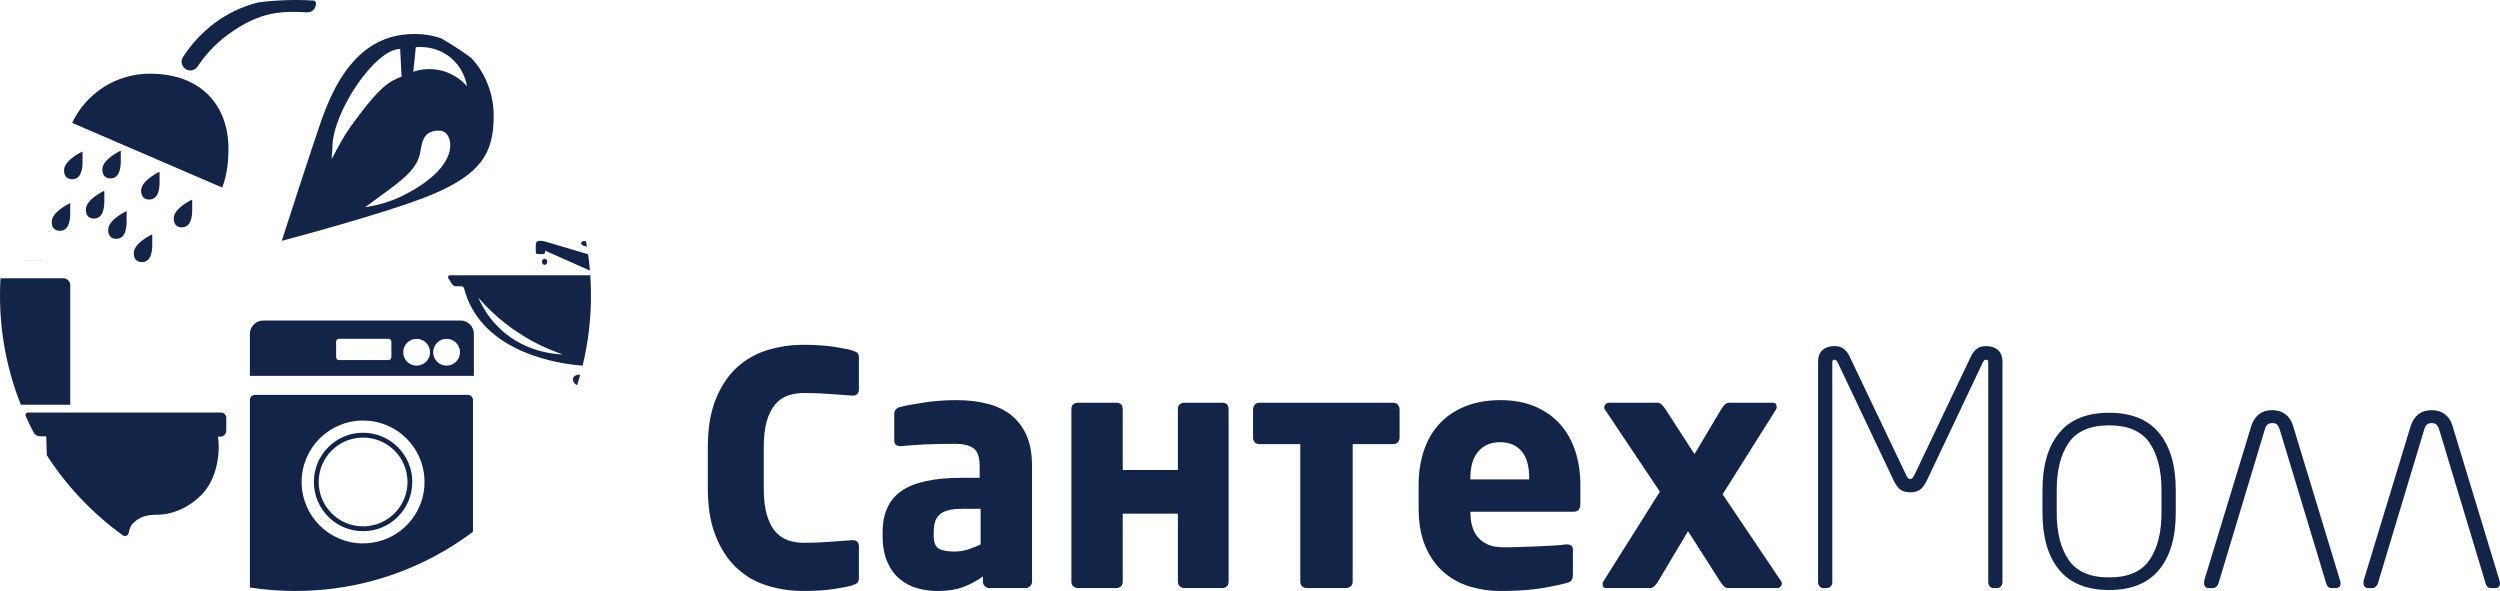 <?xml version="1.0" encoding="utf-8"?>
<!-- Generator: Adobe Illustrator 25.1.0, SVG Export Plug-In . SVG Version: 6.00 Build 0)  -->
<svg version="1.1" id="Layer_1" xmlns="http://www.w3.org/2000/svg" xmlns:xlink="http://www.w3.org/1999/xlink" x="0px" y="0px"
	 viewBox="0 0 639.36 151.14" style="enable-background:new 0 0 639.36 151.14;" xml:space="preserve">
<style type="text/css">
	.st0{fill:#132449;}
</style>
<g>
	<path class="st0" d="M196.12,107.65c0.52-1.79,1.25-3.22,2.19-4.29s2.03-1.82,3.27-2.23c1.24-0.41,2.58-0.62,4.01-0.62
		c2.32,0,4.54,0.08,6.66,0.25c2.12,0.16,3.98,0.3,5.59,0.41h0.24c1.05,0,1.58-0.55,1.58-1.66v-8.08c0-0.61-0.16-1.03-0.46-1.25
		c-0.3-0.22-0.76-0.41-1.36-0.58c-0.89-0.28-2.43-0.58-4.64-0.92c-2.2-0.33-4.77-0.5-7.69-0.5c-3.15,0-6.19,0.44-9.14,1.33
		c-2.96,0.88-5.56,2.34-7.82,4.38c-2.26,2.04-4.09,4.75-5.46,8.11c-1.38,3.36-2.07,7.5-2.07,12.41v10.42
		c0,4.91,0.69,9.05,2.07,12.41c1.37,3.37,3.2,6.09,5.46,8.15c2.26,2.07,4.86,3.55,7.82,4.43c2.95,0.88,5.99,1.32,9.14,1.32
		c2.92,0,5.49-0.16,7.69-0.49c2.21-0.33,3.75-0.64,4.64-0.91c0.6-0.17,1.06-0.38,1.36-0.62c0.3-0.25,0.46-0.68,0.46-1.29v-8.02
		c0-1.1-0.53-1.66-1.58-1.66h-0.24c-1.61,0.11-3.47,0.25-5.59,0.42c-2.12,0.16-4.34,0.25-6.66,0.25c-1.43,0-2.77-0.21-4.01-0.62
		c-1.24-0.42-2.33-1.16-3.27-2.23c-0.94-1.08-1.67-2.51-2.19-4.3c-0.53-1.78-0.79-4.05-0.79-6.81v-10.4
		C195.33,111.71,195.59,109.44,196.12,107.65z"/>
	<path class="st0" d="M262.58,111.47c-0.91-2.12-2.2-3.86-3.85-5.21c-1.66-1.35-3.68-2.34-6.08-2.98c-2.4-0.63-5.09-0.95-8.07-0.95
		c-2.76,0-5.45,0.19-8.06,0.58c-2.62,0.39-4.71,0.77-6.25,1.16c-1.05,0.27-1.57,0.88-1.57,1.82v6.7c0,0.55,0.13,0.94,0.41,1.16
		c0.28,0.22,0.63,0.33,1.08,0.33h0.41c0.66-0.06,1.49-0.13,2.48-0.21s2.11-0.15,3.35-0.21c1.24-0.05,2.54-0.09,3.89-0.12
		c1.35-0.03,2.69-0.04,4.01-0.04c1.93,0,3.45,0.36,4.55,1.08c1.11,0.71,1.66,2.26,1.66,4.63v2.98h-4.47
		c-7.11,0-12.28,1.11-15.51,3.35c-3.23,2.23-4.84,5.78-4.84,10.63v0.74c0,2.71,0.4,4.97,1.2,6.79s1.86,3.28,3.18,4.38
		c1.33,1.11,2.83,1.89,4.51,2.36c1.68,0.47,3.44,0.7,5.26,0.7c2.48,0,4.61-0.33,6.41-0.99c1.79-0.66,3.49-1.57,5.09-2.73v1.32
		c0,0.45,0.16,0.83,0.49,1.16c0.33,0.33,0.72,0.5,1.16,0.5h9.27c0.44,0,0.82-0.17,1.16-0.5c0.33-0.33,0.49-0.71,0.49-1.16v-29.53
		C263.94,116.17,263.49,113.6,262.58,111.47z M250.79,139.23c-1,0.5-2.06,0.92-3.19,1.28s-2.33,0.54-3.6,0.54
		c-1.76,0-3.07-0.25-3.93-0.75c-0.85-0.49-1.28-1.62-1.28-3.39v-0.74c0-0.99,0.11-1.88,0.33-2.65c0.22-0.77,0.61-1.41,1.16-1.9
		c0.55-0.5,1.29-0.87,2.23-1.12s2.13-0.37,3.56-0.37h4.72V139.23z"/>
	<path class="st0" d="M313.73,103.36c-0.33-0.24-0.71-0.37-1.14-0.37h-9.65c-0.43,0-0.82,0.13-1.17,0.37
		c-0.36,0.25-0.53,0.71-0.53,1.37v15.47h-14.11v-15.47c0-0.66-0.16-1.12-0.49-1.37c-0.33-0.24-0.71-0.37-1.14-0.37h-9.79
		c-0.44,0-0.83,0.13-1.18,0.37c-0.36,0.25-0.53,0.71-0.53,1.37v43.93c0,0.61,0.17,1.05,0.53,1.32c0.35,0.28,0.74,0.42,1.18,0.42
		h9.79c0.43,0,0.81-0.14,1.14-0.42c0.33-0.27,0.49-0.71,0.49-1.32v-17.29h14.11v17.29c0,0.61,0.17,1.05,0.53,1.32
		c0.35,0.28,0.74,0.42,1.17,0.42h9.65c0.43,0,0.81-0.14,1.14-0.42c0.32-0.27,0.48-0.71,0.48-1.32v-43.93
		C314.21,104.07,314.05,103.61,313.73,103.36z"/>
	<path class="st0" d="M357.52,103.53c-0.27-0.36-0.71-0.54-1.32-0.54h-34c-0.61,0-1.05,0.18-1.33,0.54
		c-0.27,0.36-0.41,0.76-0.41,1.2v7.2c0,0.44,0.14,0.82,0.41,1.16c0.28,0.33,0.72,0.49,1.33,0.49h10.34v35.08
		c0,0.61,0.16,1.05,0.49,1.32c0.34,0.28,0.72,0.42,1.16,0.42h10.01c0.44,0,0.84-0.14,1.2-0.42c0.36-0.27,0.54-0.71,0.54-1.32v-35.08
		h10.26c0.61,0,1.05-0.16,1.32-0.49c0.28-0.34,0.42-0.72,0.42-1.16v-7.2C357.94,104.29,357.8,103.89,357.52,103.53z"/>
	<path class="st0" d="M402.88,115.4c-0.85-2.65-2.13-4.93-3.84-6.86c-1.71-1.93-3.85-3.45-6.41-4.56c-2.57-1.1-5.53-1.65-8.9-1.65
		c-3.31,0-6.26,0.51-8.85,1.53c-2.59,1.02-4.79,2.47-6.58,4.34c-1.79,1.88-3.16,4.17-4.09,6.87c-0.94,2.7-1.41,5.71-1.41,9.02v5.79
		c0,3.97,0.61,7.32,1.82,10.05s2.81,4.93,4.8,6.58c1.98,1.65,4.22,2.84,6.7,3.56c2.48,0.71,4.96,1.07,7.45,1.07
		c3.58,0,6.64-0.16,9.18-0.5c2.54-0.33,5.13-0.83,7.78-1.5c0.71-0.16,1.18-0.41,1.4-0.75c0.22-0.33,0.33-0.83,0.33-1.5v-6.33
		c0-0.89-0.52-1.33-1.57-1.33h-0.25c-0.82,0.11-1.87,0.21-3.14,0.29c-1.27,0.08-2.63,0.15-4.1,0.21c-1.46,0.05-2.93,0.11-4.42,0.16
		c-1.49,0.06-2.9,0.08-4.22,0.08c-1.66,0-3.02-0.24-4.1-0.73c-1.07-0.5-1.94-1.15-2.6-1.97c-0.66-0.82-1.13-1.78-1.41-2.87
		c-0.28-1.09-0.41-2.21-0.41-3.36v-0.17h26.39c1.16,0,1.74-0.66,1.74-1.98v-4.8C404.17,120.95,403.74,118.05,402.88,115.4z
		 M391.09,122.6h-15.05v-0.33c0-3.03,0.69-5.32,2.07-6.87c1.37-1.54,3.22-2.31,5.54-2.31c2.32,0,4.14,0.75,5.46,2.27
		s1.98,3.82,1.98,6.91V122.6z"/>
	<path class="st0" d="M455.53,148.66l-14.98-22.25l13.65-21.68c0.11-0.17,0.17-0.39,0.17-0.66c0-0.72-0.33-1.08-0.99-1.08h-11.09
		c-0.44,0-0.81,0.14-1.12,0.42c-0.3,0.27-0.65,0.71-1.03,1.32l-6.78,11.42l-7.37-11.42c-0.38-0.55-0.73-0.98-1.03-1.28
		c-0.31-0.31-0.68-0.46-1.12-0.46h-12.33c-0.33,0-0.62,0.13-0.87,0.37c-0.24,0.25-0.37,0.54-0.37,0.87c0,0.11,0.06,0.28,0.17,0.5
		l14.06,21.01l-14.48,23c-0.11,0.17-0.16,0.39-0.16,0.67c0,0.66,0.3,0.99,0.91,0.99h11.09c0.44,0,0.81-0.13,1.11-0.37
		c0.3-0.25,0.65-0.68,1.04-1.29l7.69-12.9l8.19,12.82c0.39,0.61,0.73,1.05,1.03,1.32c0.31,0.28,0.68,0.42,1.12,0.42h12.49
		c0.34,0,0.61-0.13,0.83-0.37c0.22-0.25,0.33-0.51,0.33-0.79C455.69,149.07,455.64,148.88,455.53,148.66z"/>
	<path class="st0" d="M510.96,89.51c-0.77-0.67-1.8-1-3.06-1c-1,0-1.8,0.25-2.4,0.75c-0.61,0.49-1.08,1.1-1.41,1.82l-14.48,30.36
		c-0.33,0.72-0.69,1.08-1.07,1.08c-0.39,0-0.75-0.36-1.08-1.08l-14.48-30.36c-0.33-0.72-0.8-1.33-1.4-1.82
		c-0.61-0.5-1.41-0.75-2.4-0.75c-1.27,0-2.29,0.33-3.06,1c-0.78,0.66-1.16,1.68-1.16,3.06v56.26c0,0.44,0.12,0.81,0.37,1.11
		c0.25,0.31,0.59,0.46,1.03,0.46h0.83c0.44,0,0.79-0.15,1.04-0.46c0.24-0.3,0.37-0.67,0.37-1.11V92.57c0-0.39,0.19-0.58,0.58-0.58
		c0.33,0,0.6,0.25,0.82,0.74l14.32,30.2c0.6,1.21,1.22,2.02,1.86,2.4c0.63,0.39,1.42,0.58,2.36,0.58c0.93,0,1.72-0.19,2.36-0.58
		c0.63-0.38,1.25-1.19,1.86-2.4l14.31-30.2c0.22-0.49,0.5-0.74,0.83-0.74c0.38,0,0.58,0.19,0.58,0.58v56.26
		c0,0.44,0.12,0.81,0.37,1.11c0.25,0.31,0.59,0.46,1.03,0.46h0.83c0.44,0,0.79-0.15,1.03-0.46c0.25-0.3,0.38-0.67,0.38-1.11V92.57
		C512.12,91.19,511.73,90.17,510.96,89.51z"/>
	<path class="st0" d="M552.17,110.73c-2.84-3.45-7.1-5.17-12.78-5.17s-9.94,1.72-12.78,5.17c-2.84,3.45-4.26,8.31-4.26,14.6v5.79
		c0,6.29,1.42,11.16,4.26,14.6c2.84,3.45,7.1,5.17,12.78,5.17s9.94-1.72,12.78-5.17c2.84-3.44,4.27-8.31,4.27-14.6v-5.79
		C556.44,119.04,555.01,114.18,552.17,110.73z M552.79,131.12c0,5.08-1.02,9.1-3.06,12.08c-2.04,2.98-5.48,4.47-10.34,4.47
		c-4.85,0-8.3-1.49-10.34-4.47c-2.04-2.98-3.06-7-3.06-12.08v-5.79c0-5.07,1.02-9.1,3.06-12.08c2.04-2.98,5.49-4.47,10.34-4.47
		c4.86,0,8.3,1.49,10.34,4.47c2.04,2.98,3.06,7.01,3.06,12.08V131.12z"/>
	<path class="st0" d="M598.42,148.33l-11.99-39.46c-0.39-1.27-1.04-2.25-1.95-2.94c-0.91-0.69-2.02-1.04-3.35-1.04
		c-1.38,0-2.52,0.36-3.43,1.08c-0.91,0.72-1.56,1.71-1.95,2.98l-11.99,39.38c-0.06,0.17-0.08,0.41-0.08,0.74
		c0,0.89,0.41,1.33,1.24,1.33h1.07c0.28,0,0.54-0.11,0.79-0.33c0.25-0.22,0.42-0.47,0.54-0.75l11.91-39.54
		c0.11-0.45,0.3-0.82,0.58-1.12c0.27-0.3,0.71-0.46,1.32-0.46s1.05,0.17,1.33,0.5c0.27,0.33,0.46,0.72,0.57,1.16l11.92,39.46
		c0.22,0.72,0.66,1.08,1.32,1.08h1c0.88,0,1.32-0.42,1.32-1.24C598.59,148.94,598.53,148.66,598.42,148.33z"/>
	<path class="st0" d="M639.19,148.33l-11.99-39.46c-0.39-1.27-1.04-2.25-1.95-2.94s-2.02-1.04-3.35-1.04
		c-1.38,0-2.52,0.36-3.43,1.08c-0.91,0.72-1.56,1.71-1.95,2.98l-11.99,39.38c-0.06,0.17-0.08,0.41-0.08,0.74
		c0,0.89,0.41,1.33,1.24,1.33h1.07c0.28,0,0.54-0.11,0.79-0.33c0.25-0.22,0.43-0.47,0.54-0.75L620,109.78
		c0.11-0.45,0.3-0.82,0.58-1.12c0.27-0.3,0.72-0.46,1.32-0.46c0.61,0,1.05,0.17,1.33,0.5c0.27,0.33,0.46,0.72,0.58,1.16l11.91,39.46
		c0.22,0.72,0.66,1.08,1.32,1.08h1c0.88,0,1.32-0.42,1.32-1.24C639.36,148.94,639.3,148.66,639.19,148.33z"/>
</g>
<path class="st0" d="M5.74,68.99v-1.81c0-0.33,0.28-0.61,0.62-0.61h4.95c0.34,0,0.61,0.28,0.61,0.61v1.81
	c0,0.34-0.27,0.61-0.61,0.61H6.36C6.02,69.6,5.74,69.33,5.74,68.99z M15.32,59.03c2.34,0,2.64-2.76,2.64-4.46c0-1.34,0-2.64,0-2.64
	s-4.73,2.17-4.73,4.81C13.23,58.57,14.33,59.03,15.32,59.03z M17.96,72.95c0-0.99-0.8-1.79-1.79-1.79H0.13
	C0.04,72.62,0,74.09,0,75.57c0,9.87,1.89,19.29,5.33,27.93h12.63V72.95z M18.47,45.84c2.34,0,2.64-2.76,2.64-4.46
	c0-1.34,0-2.64,0-2.64s-4.73,2.17-4.73,4.81C16.38,45.38,17.48,45.84,18.47,45.84z M21.96,53.59c0,1.83,1.1,2.3,2.08,2.3
	c2.34,0,2.64-2.77,2.64-4.47c0-1.34,0-2.64,0-2.64S21.96,50.95,21.96,53.59z M26.17,43.33c0,1.83,1.1,2.3,2.09,2.3
	c2.34,0,2.63-2.77,2.63-4.47c0-1.33,0-2.64,0-2.64S26.17,40.69,26.17,43.33z M27.66,58.78c0,1.83,1.1,2.3,2.08,2.3
	c2.35,0,2.64-2.77,2.64-4.47c0-1.33,0-2.64,0-2.64S27.66,56.14,27.66,58.78z M34.21,64.74c0,1.83,1.1,2.29,2.09,2.29
	c2.34,0,2.64-2.76,2.64-4.46c0-1.34,0-2.64,0-2.64S34.21,62.1,34.21,64.74z M40.81,46.57c0-1.34,0-2.64,0-2.64s-4.72,2.17-4.72,4.81
	c0,1.83,1.1,2.29,2.08,2.29C40.51,51.03,40.81,48.27,40.81,46.57z M49.15,53.67c0-1.33,0-2.64,0-2.64s-4.72,2.18-4.72,4.81
	c0,1.83,1.1,2.3,2.08,2.3C48.85,58.14,49.15,55.38,49.15,53.67z M38.3,18.84c-8.27,0-16.11,4.7-19.85,12.58
	c12.78,5.51,25.57,11.02,38.36,16.53c0.9-2.08,1.62-5.6,1.62-9.9C58.43,27.21,51.7,18.84,38.3,18.84z M47.52,17.69
	c1.02,0.63,2.35,0.32,3.02-0.69c1.65-2.48,4.14-5.51,7.8-8.18c8.28-6.04,13.87-6,20.16-5.66c1.07,0.06,2.02-0.67,2.24-1.72
	c0.02-0.09,0.04-0.18,0.06-0.28c0.09-0.4-0.09-0.8-0.43-1C78.79,0.05,77.18,0,75.57,0c-3.17,0-6.3,0.2-9.37,0.58h-0.03
	c-2.74,0.68-5.64,1.78-8.54,3.5C52.12,7.35,48.72,11.6,46.8,14.6C46.12,15.65,46.45,17.04,47.52,17.69z M120.96,102.29V136
	c-12.64,9.5-28.36,15.14-45.39,15.14c-3.97,0-7.86-0.31-11.66-0.89v-47.96c0-0.72,0.59-1.3,1.3-1.3h54.45
	C120.38,100.99,120.96,101.57,120.96,102.29z M108.57,123.26c0-1.87-0.33-3.65-0.92-5.32c-2.18-6.06-7.99-10.39-14.8-10.39
	c-8.67,0-15.71,7.03-15.71,15.71s7.04,15.71,15.71,15.71c6.75,0,12.51-4.25,14.74-10.23C108.23,127.04,108.57,125.2,108.57,123.26z
	 M105.44,123.26c0,6.95-5.63,12.59-12.59,12.59c-6.95,0-12.58-5.64-12.58-12.59s5.63-12.59,12.58-12.59
	C99.81,110.67,105.44,116.31,105.44,123.26z M101.06,123.31c0-2.2,0.92-3.98,2.05-3.98c0.15,0,0.29,0.03,0.43,0.09
	c-1.57-4.38-5.77-7.51-10.69-7.51c-6.26,0-11.35,5.08-11.35,11.35c0,6.27,5.09,11.35,11.35,11.35c4.88,0,9.04-3.07,10.65-7.39
	c-0.13,0.04-0.26,0.07-0.39,0.07C101.98,127.29,101.06,125.51,101.06,123.31z M121.19,85.38v10.74H63.91V85.38
	c0-1.88,1.53-3.41,3.41-3.41h50.47C119.67,81.97,121.19,83.5,121.19,85.38z M100.09,87.39c0-0.41-0.33-0.74-0.74-0.74H86.69
	c-0.4,0-0.73,0.33-0.73,0.74v3.96c0,0.41,0.33,0.74,0.73,0.74h12.66c0.41,0,0.74-0.33,0.74-0.74V87.39z M109.98,90.08
	c0-1.89-1.54-3.43-3.43-3.43c-1.9,0-3.43,1.54-3.43,3.43c0,1.9,1.53,3.43,3.43,3.43C108.44,93.51,109.98,91.98,109.98,90.08z
	 M117.64,90.08c0-1.89-1.54-3.43-3.43-3.43c-1.9,0-3.43,1.54-3.43,3.43c0,1.9,1.53,3.43,3.43,3.43
	C116.1,93.51,117.64,91.98,117.64,90.08z M126.26,29.57c0,9.44-3.05,14.98-16.32,20.41c-11.41,4.66-37.88,11.61-37.88,11.61
	s7.8-24.21,10.22-31.07c5.68-16.14,13.93-21.83,23.74-21.83c2.46,0,4.72,0.39,6.77,1.1c2.69,1.52,5.28,3.21,7.75,5.05
	C124.27,18.82,126.26,24.24,126.26,29.57z M89.62,32.44c5.93-8.23,8.71-10.75,11.04-11.94c0.84-0.43,1.57-0.72,2.04-0.89
	c-0.13-2.51-0.23-4.58-0.36-7.09c-6.47,0-17.32,16.28-17.32,25.09c0,0.83-0.18,1.86-0.19,3.06C86.62,37.25,88.2,34.4,89.62,32.44z
	 M115.15,37.11c0-1.48-0.64-3.71-2.94-3.71c-4.78,0-4.21,4.28-5.04,6.76c-1.47,4.41-6.26,7.22-13.79,12.83
	c2.74-0.39,6.62-1.28,10.73-3.51C105.36,48.8,115.15,43.8,115.15,37.11z M119.43,22.03c-0.15-0.88-0.88-4.69-4.41-7.46
	c-3.72-2.93-7.85-2.58-8.68-2.49l-0.64,6.25c1.14-0.38,3.67-1.04,6.77-0.38C116.34,18.78,118.66,21.17,119.43,22.03z M138.61,66.96
	c0,0.43,0.3,0.78,0.67,0.78c0.37,0,0.67-0.35,0.67-0.78c0-0.44-0.3-0.79-0.67-0.79C138.91,66.17,138.61,66.52,138.61,66.96z
	 M146.57,96.71c-0.2,0.64,0.23,1.37,1.01,1.81c0.29-0.89,0.56-1.79,0.81-2.69C147.52,95.75,146.77,96.09,146.57,96.71z
	 M149.37,62.89c0.25,0.07,0.49,0.14,0.74,0.2l-0.24-1.37l-0.18-0.03c-0.47-0.07-0.85-0.11-1,0.37
	C148.53,62.56,148.86,62.71,149.37,62.89z M137.48,64.98h1.46c0.26,0,0.46-0.21,0.46-0.46V64.1c0,0,7.54,3.38,11.47,5.1
	c-0.11-1.41-0.27-2.8-0.47-4.18l-11-3.26c-0.39-0.11-0.8-0.17-1.21-0.17h-0.1c-0.83,0-1.07,0.36-1.07,1.17v1.76
	C137.02,64.77,137.23,64.98,137.48,64.98z M151.14,75.57c0,6.18-0.74,12.19-2.15,17.94c-3.17-0.23-21.55-1.88-28.48-15.03
	c-0.71-1.34-1.34-2.89-1.81-4.69c-0.09-0.34-0.39-0.58-0.74-0.58h-1.3c-0.46,0-0.89-0.25-1.13-0.64l-0.89-1.46
	c-0.19-0.31,0.03-0.71,0.4-0.71h35.92C151.08,72.11,151.14,73.83,151.14,75.57z M143.96,90.65c-3.56-1.21-8.35-3.27-13.32-6.89
	c-3.57-2.6-6.29-5.31-8.3-7.62c0.92,2.12,2.69,5.41,6.01,8.37C134.48,89.99,141.63,90.56,143.96,90.65z M16.17,71.16H1.237
	c-0.619,0-1.138,0.485-1.166,1.104C0.022,73.36,0,74.462,0,75.57c0,9.372,1.704,18.338,4.821,26.615
	c0.299,0.795,1.07,1.315,1.92,1.315h11.22V72.95C17.96,71.961,17.159,71.16,16.17,71.16z M57.87,110.141v-3.3
	c0-0.74-0.6-1.341-1.341-1.341H7.189c-0.483,0-0.811,0.501-0.614,0.942c0.63,1.405,1.302,2.79,2.015,4.149
	c0.327,0.623,0.982,1.008,1.686,1.005l1.554-0.006l0.14,4.82l0.01,0.04c5.176,7.992,11.746,14.917,19.444,20.454
	c0.556,0.4,1.342,0.085,1.479-0.587c0.19-0.93,0.49-1.953,1.307-2.687c1.9-1.69,3.66-2,6.33-2c2.52,0,6.97-1.09,10.85-4.94
	c4.19-4.17,4.47-10.27,4.52-11.53c0.07-1.44-0.04-2.64-0.17-3.49h0.601C57.185,111.67,57.87,110.985,57.87,110.141z M121.19,85.38
	v10.74H63.91V85.38c0-1.88,1.53-3.41,3.41-3.41h50.47C119.67,81.97,121.19,83.5,121.19,85.38z M100.09,87.39
	c0-0.41-0.33-0.74-0.74-0.74H86.69c-0.4,0-0.73,0.33-0.73,0.74v3.96c0,0.41,0.33,0.74,0.73,0.74h12.66c0.41,0,0.74-0.33,0.74-0.74
	V87.39z M109.98,90.08c0-1.89-1.54-3.43-3.43-3.43c-1.9,0-3.43,1.54-3.43,3.43c0,1.9,1.53,3.43,3.43,3.43
	C108.44,93.51,109.98,91.98,109.98,90.08z M117.64,90.08c0-1.89-1.54-3.43-3.43-3.43c-1.9,0-3.43,1.54-3.43,3.43
	c0,1.9,1.53,3.43,3.43,3.43C116.1,93.51,117.64,91.98,117.64,90.08z M105.44,123.26c0,6.95-5.63,12.59-12.59,12.59
	c-6.95,0-12.58-5.64-12.58-12.59s5.63-12.59,12.58-12.59C99.81,110.67,105.44,116.31,105.44,123.26z M103.5,127.22
	c0.46-1.23,0.71-2.56,0.71-3.96c0-1.35-0.24-2.64-0.67-3.84c-1.57-4.38-5.77-7.51-10.69-7.51c-6.26,0-11.35,5.08-11.35,11.35
	c0,6.27,5.09,11.35,11.35,11.35C97.73,134.61,101.89,131.54,103.5,127.22z M120.96,102.29V136c-12.64,9.5-28.36,15.14-45.39,15.14
	c-3.97,0-7.86-0.31-11.66-0.89v-47.96c0-0.72,0.59-1.3,1.3-1.3h54.45C120.38,100.99,120.96,101.57,120.96,102.29z M108.57,123.26
	c0-1.87-0.33-3.65-0.92-5.32c-2.18-6.06-7.99-10.39-14.8-10.39c-8.67,0-15.71,7.03-15.71,15.71s7.04,15.71,15.71,15.71
	c6.75,0,12.51-4.25,14.74-10.23C108.23,127.04,108.57,125.2,108.57,123.26z M105.44,123.26c0,6.95-5.63,12.59-12.59,12.59
	c-6.95,0-12.58-5.64-12.58-12.59s5.63-12.59,12.58-12.59C99.81,110.67,105.44,116.31,105.44,123.26z M103.5,127.22
	c0.46-1.23,0.71-2.56,0.71-3.96c0-1.35-0.24-2.64-0.67-3.84c-1.57-4.38-5.77-7.51-10.69-7.51c-6.26,0-11.35,5.08-11.35,11.35
	c0,6.27,5.09,11.35,11.35,11.35C97.73,134.61,101.89,131.54,103.5,127.22z M105.44,123.26c0,6.95-5.63,12.59-12.59,12.59
	c-6.95,0-12.58-5.64-12.58-12.59s5.63-12.59,12.58-12.59C99.81,110.67,105.44,116.31,105.44,123.26z M103.5,127.22
	c0.46-1.23,0.71-2.56,0.71-3.96c0-1.35-0.24-2.64-0.67-3.84c-1.57-4.38-5.77-7.51-10.69-7.51c-6.26,0-11.35,5.08-11.35,11.35
	c0,6.27,5.09,11.35,11.35,11.35C97.73,134.61,101.89,131.54,103.5,127.22z M103.54,119.42c-0.14-0.06-0.28-0.09-0.43-0.09
	c-1.13,0-2.05,1.78-2.05,3.98s0.92,3.98,2.05,3.98c0.13,0,0.26-0.03,0.39-0.07c0.94-0.36,1.65-1.97,1.65-3.91
	C105.15,121.4,104.46,119.81,103.54,119.42z M151.14,75.57c0,6.18-0.74,12.19-2.15,17.94c-3.17-0.23-21.55-1.88-28.48-15.03
	c-0.71-1.34-1.34-2.89-1.81-4.69c-0.09-0.34-0.39-0.58-0.74-0.58h-1.3c-0.46,0-0.89-0.25-1.13-0.64l-0.89-1.46
	c-0.19-0.31,0.03-0.71,0.4-0.71h35.92C151.08,72.11,151.14,73.83,151.14,75.57z M143.96,90.65c-3.56-1.21-8.35-3.27-13.32-6.89
	c-3.57-2.6-6.29-5.31-8.3-7.62c0.92,2.12,2.69,5.41,6.01,8.37C134.48,89.99,141.63,90.56,143.96,90.65z M146.57,96.71
	c-0.2,0.64,0.23,1.37,1.01,1.81c0.29-0.89,0.56-1.79,0.81-2.69C147.52,95.75,146.77,96.09,146.57,96.71z M150.4,65.02l-11-3.26
	c-0.39-0.11-0.8-0.17-1.21-0.17h-0.1c-0.83,0-1.07,0.36-1.07,1.17v1.76c0,0.25,0.21,0.46,0.46,0.46h1.46c0.26,0,0.46-0.21,0.46-0.46
	V64.1c0,0,7.54,3.38,11.47,5.1C150.76,67.79,150.6,66.4,150.4,65.02z M149.87,61.72l-0.18-0.03c-0.47-0.07-0.85-0.11-1,0.37
	c-0.16,0.5,0.17,0.65,0.68,0.83c0.25,0.07,0.49,0.14,0.74,0.2L149.87,61.72z M139.28,66.17c-0.37,0-0.67,0.35-0.67,0.79
	c0,0.43,0.3,0.78,0.67,0.78c0.37,0,0.67-0.35,0.67-0.78C139.95,66.52,139.65,66.17,139.28,66.17z M11.31,66.57H6.36
	c-0.34,0-0.62,0.28-0.62,0.61v1.81c0,0.34,0.28,0.61,0.62,0.61h4.95c0.34,0,0.61-0.27,0.61-0.61v-1.81
	C11.92,66.85,11.65,66.57,11.31,66.57z M13.23,56.74c0,1.83,1.1,2.29,2.09,2.29c2.34,0,2.64-2.76,2.64-4.46c0-1.34,0-2.64,0-2.64
	S13.23,54.1,13.23,56.74z M21.96,53.59c0,1.83,1.1,2.3,2.08,2.3c2.34,0,2.64-2.77,2.64-4.47c0-1.34,0-2.64,0-2.64
	S21.96,50.95,21.96,53.59z M27.66,58.78c0,1.83,1.1,2.3,2.08,2.3c2.35,0,2.64-2.77,2.64-4.47c0-1.33,0-2.64,0-2.64
	S27.66,56.14,27.66,58.78z M34.21,64.74c0,1.83,1.1,2.29,2.09,2.29c2.34,0,2.64-2.76,2.64-4.46c0-1.34,0-2.64,0-2.64
	S34.21,62.1,34.21,64.74z M44.43,55.84c0,1.83,1.1,2.3,2.08,2.3c2.34,0,2.64-2.76,2.64-4.47c0-1.33,0-2.64,0-2.64
	S44.43,53.21,44.43,55.84z M36.09,48.74c0,1.83,1.1,2.29,2.08,2.29c2.34,0,2.64-2.76,2.64-4.46c0-1.34,0-2.64,0-2.64
	S36.09,46.1,36.09,48.74z M26.17,43.33c0,1.83,1.1,2.3,2.09,2.3c2.34,0,2.63-2.77,2.63-4.47c0-1.33,0-2.64,0-2.64
	S26.17,40.69,26.17,43.33z M16.38,43.55c0,1.83,1.1,2.29,2.09,2.29c2.34,0,2.64-2.76,2.64-4.46c0-1.34,0-2.64,0-2.64
	S16.38,40.91,16.38,43.55z M38.3,18.84c-8.27,0-16.11,4.7-19.85,12.58c12.78,5.51,25.57,11.02,38.36,16.53
	c0.9-2.08,1.62-5.6,1.62-9.9C58.43,27.21,51.7,18.84,38.3,18.84z M80.37,0.16L66.2,0.58h-0.03c-2.74,0.68-5.64,1.78-8.54,3.5
	C52.12,7.35,48.72,11.6,46.8,14.6c-0.68,1.05-0.35,2.44,0.72,3.09c1.02,0.63,2.35,0.32,3.02-0.69c1.65-2.48,4.14-5.51,7.8-8.18
	c8.28-6.04,13.87-6,20.16-5.66c1.07,0.06,2.02-0.67,2.24-1.72c0.02-0.09,0.04-0.18,0.06-0.28C80.89,0.76,80.71,0.36,80.37,0.16z
	 M126.26,29.57c0,9.44-3.05,14.98-16.32,20.41c-11.41,4.66-37.88,11.61-37.88,11.61s7.8-24.21,10.22-31.07
	c5.68-16.14,13.93-21.83,23.74-21.83c2.46,0,4.72,0.39,6.77,1.1l7.75,5.05C124.27,18.82,126.26,24.24,126.26,29.57z M89.62,32.44
	c5.93-8.23,8.71-10.75,11.04-11.94c0.84-0.43,1.57-0.72,2.04-0.89c-0.13-2.51-0.23-4.58-0.36-7.09c-6.47,0-17.32,16.28-17.32,25.09
	c0,0.83-0.18,1.86-0.19,3.06C86.62,37.25,88.2,34.4,89.62,32.44z M115.15,37.11c0-1.48-0.64-3.71-2.94-3.71
	c-4.78,0-4.21,4.28-5.04,6.76c-1.47,4.41-6.26,7.22-13.79,12.83c2.74-0.39,6.62-1.28,10.73-3.51
	C105.36,48.8,115.15,43.8,115.15,37.11z M119.43,22.03c-0.15-0.88-0.88-4.69-4.41-7.46c-3.72-2.93-7.85-2.58-8.68-2.49l-0.64,6.25
	c1.14-0.38,3.67-1.04,6.77-0.38C116.34,18.78,118.66,21.17,119.43,22.03z"/>
</svg>
